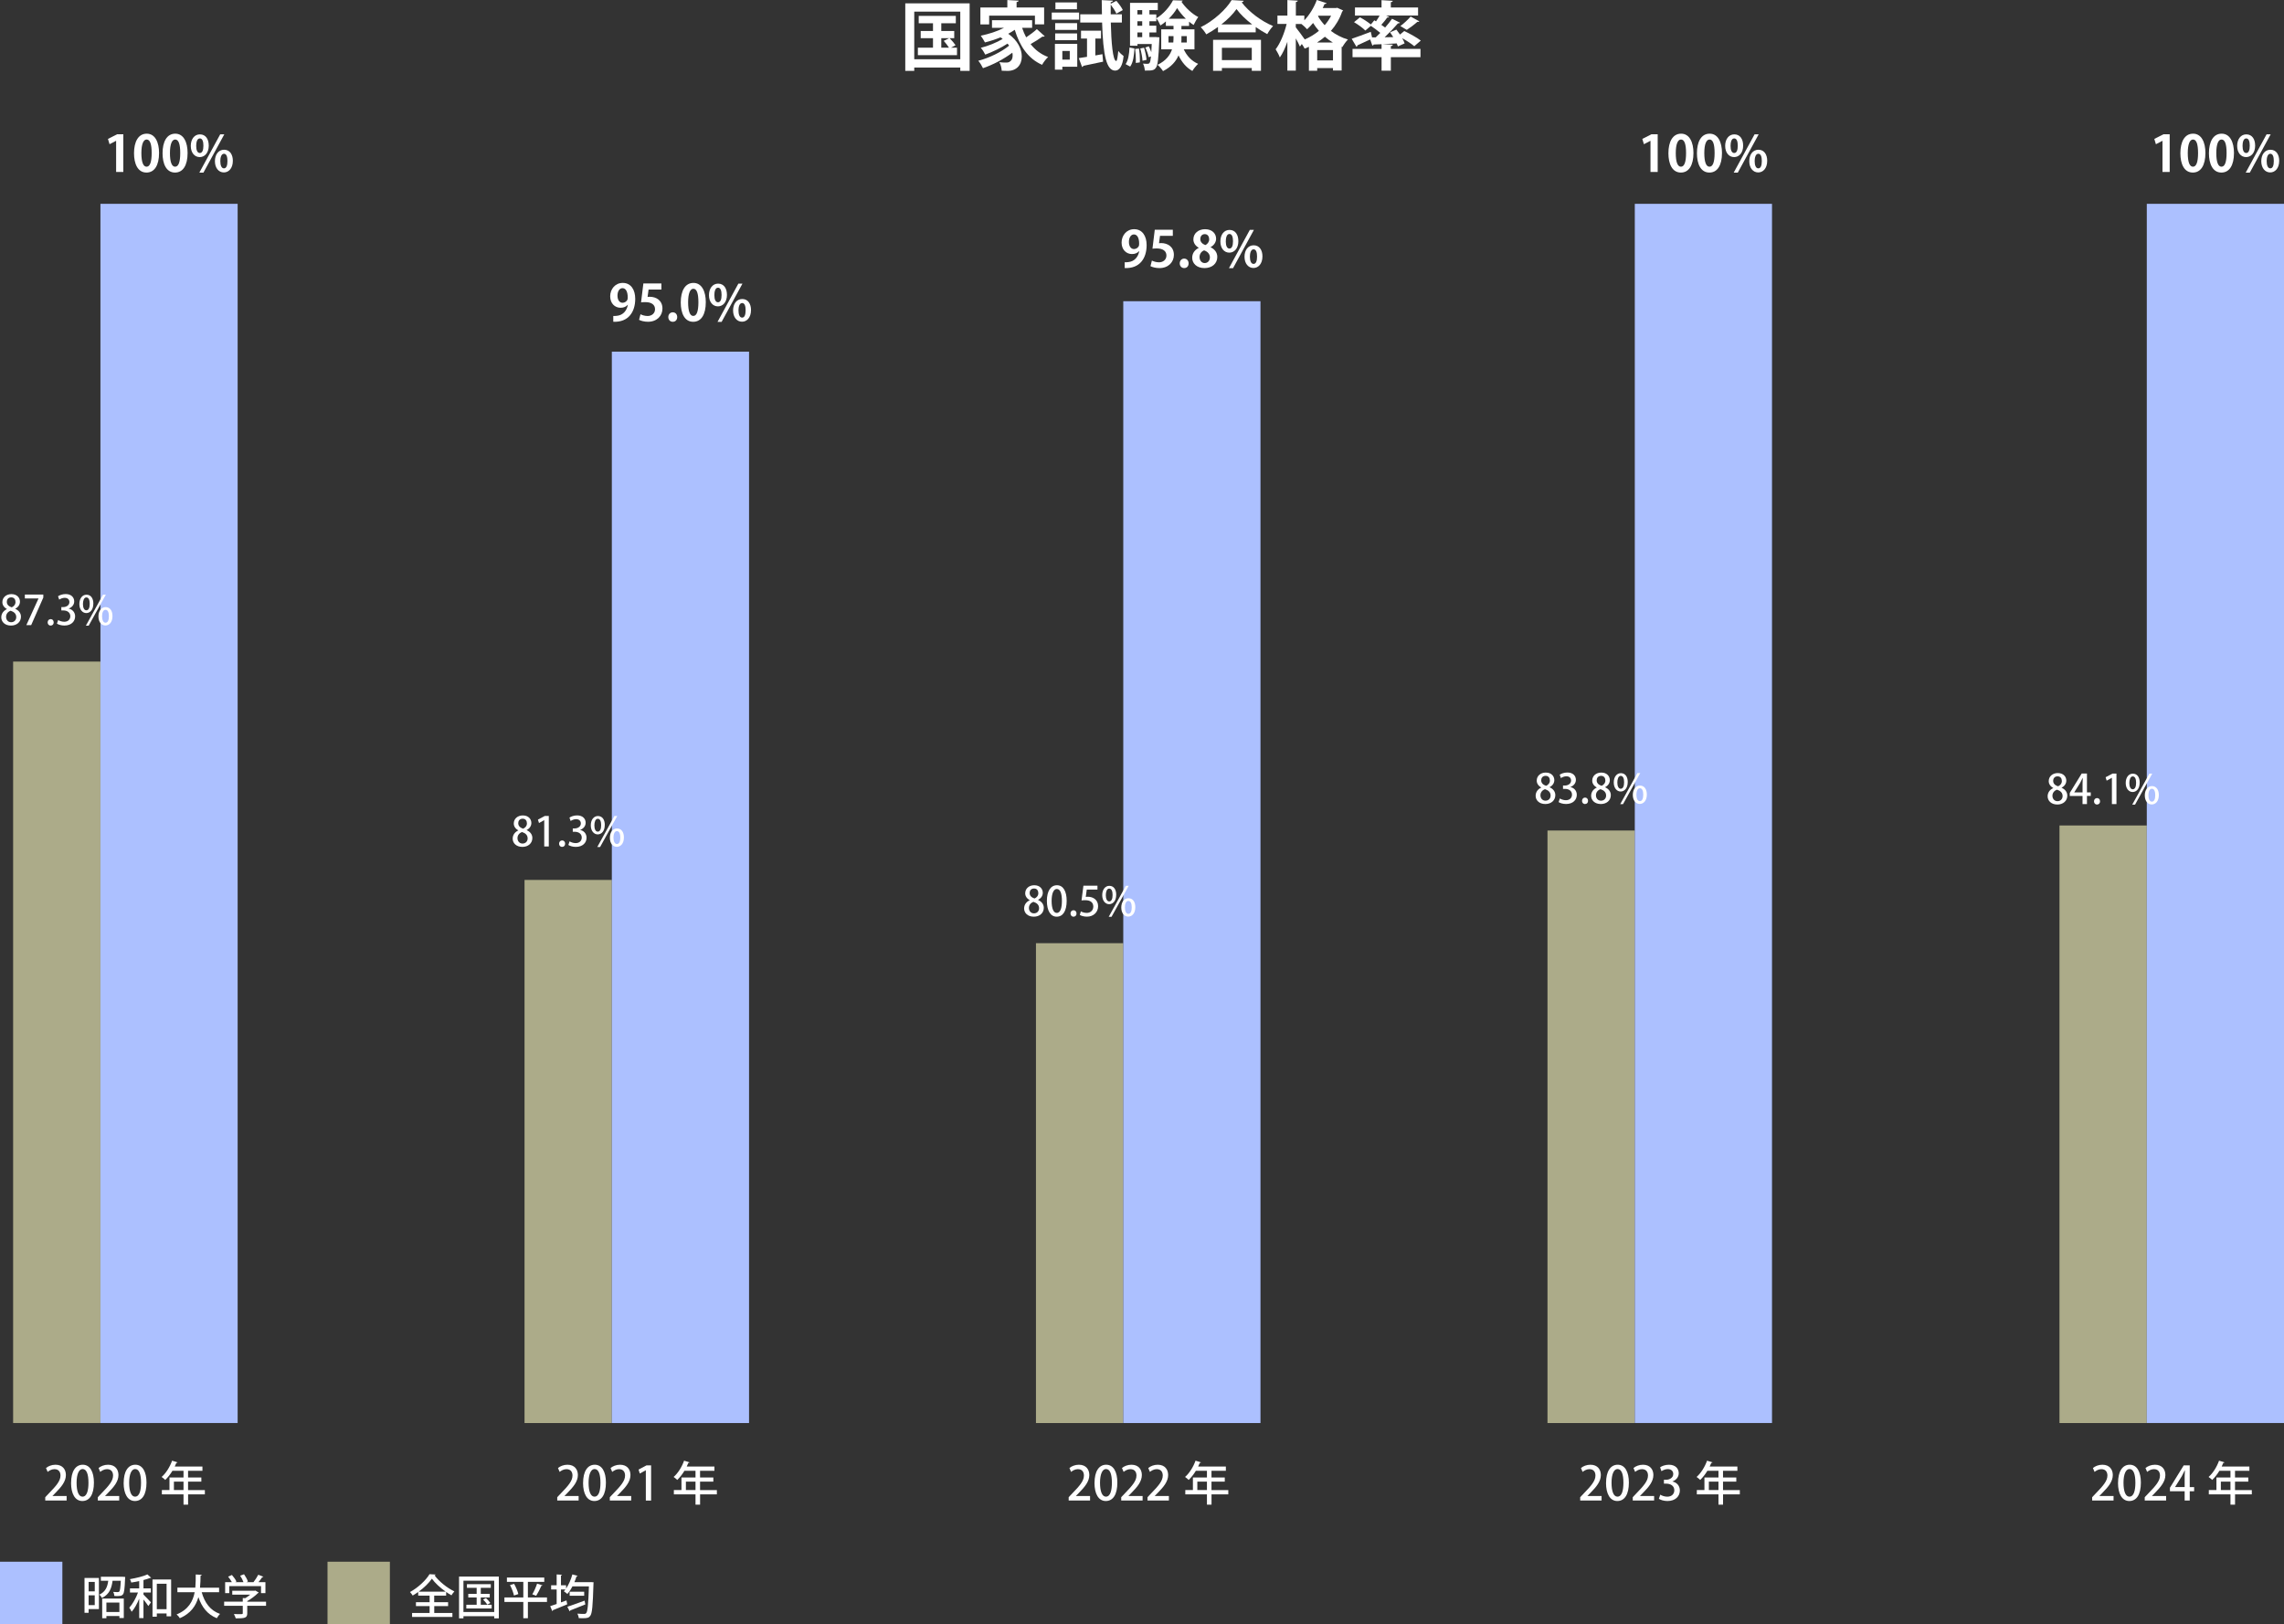 <?xml version="1.0" encoding="UTF-8"?>
<svg id="_レイヤー_2" data-name="レイヤー 2" xmlns="http://www.w3.org/2000/svg" viewBox="0 0 732.45 520.94">
  <rect x="0" y="0" width="732.45" height="520.94" fill="#333333" stroke="none"/>
  <defs>
    <style>
      .cls-1 {
        fill: #fdfcc3;
        opacity: .6;
      }

      .cls-2 {
        fill: #fff;
      }

      .cls-3 {
        fill: #acc0ff;
      }
    </style>
  </defs>
  <g id="_レイヤー_3" data-name="レイヤー 3">
    <g>
      <polygon class="cls-3" points="20 520.94 20 500.94 0 500.94 0 503.27 0 520.94 20 520.94"/>
      <polygon class="cls-1" points="125.03 520.94 125.03 500.94 105.03 500.94 105.03 503.27 105.03 520.94 125.03 520.94"/>
      <g>
        <path class="cls-2" d="M31.72,506.16v9.97h-3.3v1.2h-1.32v-11.17h4.62ZM30.39,507.43h-1.96v3.01h1.96v-3.01ZM28.42,514.86h1.96v-3.15h-1.96v3.15ZM39.39,505.77l.77.06c-.02.12-.02.3-.04.43-.14,3.39-.3,4.7-.69,5.16-.43.5-.78.57-2.75.52-.01-.4-.17-.96-.39-1.32.63.06,1.21.06,1.47.06.24,0,.36-.03.5-.17.22-.25.36-1.17.48-3.45h-2.64c-.29,2.18-.9,4.31-3.4,5.5-.15-.33-.54-.81-.84-1.06,2.02-.93,2.61-2.57,2.85-4.44h-2.36v-1.29h6.75l.3-.02ZM32.77,519.06v-6.3h6.93v6.24h-1.41v-.64h-4.17v.71h-1.35ZM38.29,514.05h-4.17v3.03h4.17v-3.03Z"/>
        <path class="cls-2" d="M44.65,507.16c-.85.18-1.72.34-2.56.46-.06-.3-.25-.79-.42-1.09,2.02-.35,4.32-.9,5.61-1.52l1.2,1.09s-.12.06-.2.06c-.04,0-.1,0-.15-.01-.59.24-1.32.46-2.12.67v2.68h2.37v1.33h-2.37v.66c.63.6,2.05,2.1,2.4,2.49l-.84,1.18c-.31-.51-.97-1.37-1.56-2.1v5.97h-1.37v-6.24c-.67,1.65-1.53,3.22-2.43,4.21-.15-.41-.51-.97-.75-1.32,1.06-1.14,2.14-3.06,2.79-4.86h-2.57v-1.33h2.96v-2.35ZM48.91,506.64h5.97v11.82h-1.46v-.92h-3.13v1.04h-1.38v-11.94ZM50.29,516.18h3.13v-8.17h-3.13v8.17Z"/>
        <path class="cls-2" d="M70.29,510.72h-5.61c.93,3.33,2.74,5.88,5.89,6.97-.35.31-.81.95-1.04,1.37-3.01-1.21-4.8-3.54-5.91-6.76-.76,2.71-2.4,5.23-5.95,6.76-.21-.39-.65-.9-1.04-1.21,3.81-1.54,5.25-4.25,5.8-7.12h-5.54v-1.47h5.75c.13-1.44.12-2.9.13-4.23l1.92.12c-.01.15-.13.25-.38.29-.01,1.18-.03,2.49-.17,3.83h6.12v1.47Z"/>
        <path class="cls-2" d="M85.32,513.75v1.32h-6.03v2.42c0,1.5-.78,1.62-3.69,1.62-.11-.41-.38-1-.6-1.38.65.03,1.29.03,1.77.03,1,0,1.08,0,1.08-.31v-2.37h-5.97v-1.32h5.97v-1.17l.81.04c.55-.33,1.09-.72,1.58-1.12h-5.76v-1.26h7.17l.24-.06,1.1.66c-.06.09-.18.13-.29.17-.83.82-2.12,1.84-3.41,2.55v.19h6.03ZM73.53,508.77v2.24h-1.33v-3.51h2.16c-.3-.56-.76-1.23-1.2-1.76l1.21-.55c.57.63,1.2,1.52,1.46,2.12l-.41.2h2.66c-.22-.63-.64-1.46-1.06-2.08l1.24-.47c.51.72,1.05,1.68,1.25,2.34l-.52.21h2.29c.55-.71,1.17-1.65,1.54-2.39,1.48.54,1.57.58,1.65.63-.06.12-.18.17-.38.15-.31.48-.76,1.07-1.21,1.61h2.24v3.51h-1.41v-2.24h-10.17Z"/>
        <path class="cls-2" d="M139.26,515.17v2.22h5.82v1.27h-12.93v-1.27h5.62v-2.22h-4.38v-1.25h4.38v-2.1h-3.66v-1.17c-.57.42-1.17.79-1.77,1.14-.18-.32-.57-.84-.87-1.12,2.59-1.4,5.13-3.79,6.27-5.73l1.96.11c-.04.15-.17.24-.36.25,1.45,1.98,4.09,4.08,6.37,5.16-.34.36-.67.84-.94,1.26-.56-.32-1.12-.67-1.7-1.07v1.17h-3.83v2.1h4.46v1.25h-4.46ZM142.93,510.55c-1.76-1.25-3.44-2.79-4.43-4.17-.9,1.33-2.46,2.88-4.24,4.17h8.67Z"/>
        <path class="cls-2" d="M147.21,505.71h12.76v13.39h-1.48v-.69h-9.87v.69h-1.41v-13.39ZM148.62,517.08h9.87v-10.05h-9.87v10.05ZM154.17,514.74h3.5v1.2h-8.13v-1.2h3.32v-2.33h-2.69v-1.15h2.69v-1.94h-3.12v-1.18h7.65v1.18h-3.21v1.94h2.88v1.15h-2.88v2.33ZM156.28,514.69c-.29-.45-.87-1.14-1.37-1.63l.93-.46c.49.45,1.11,1.12,1.39,1.56l-.96.54Z"/>
        <path class="cls-2" d="M175.41,512.41v1.44h-6.12v5.21h-1.47v-5.21h-6.06v-1.44h6.06v-5.01h-5.26v-1.39h11.98v1.39h-5.25v5.01h6.12ZM164.82,511.78c-.17-.88-.71-2.29-1.27-3.36l1.32-.39c.58,1.04,1.17,2.39,1.35,3.29l-1.4.46ZM173.98,508.51c-.04.11-.18.17-.38.17-.41.97-1.1,2.33-1.65,3.18,0,0-1.23-.46-1.25-.46.56-.92,1.2-2.38,1.54-3.43l1.73.55Z"/>
        <path class="cls-2" d="M189.57,507.48l.79.06c0,.13-.02.33-.04.48-.21,7.08-.42,9.52-1.04,10.29-.42.57-.84.76-2.36.76-.42,0-.87-.01-1.32-.03-.02-.42-.21-1.04-.46-1.44.99.08,1.88.08,2.29.08.24,0,.4-.06.55-.24.46-.51.69-2.78.88-8.59h-5.29c-.48.95-1.04,1.79-1.63,2.44-.25-.25-.78-.64-1.12-.85.17-.18.34-.38.51-.6h-1.44v4.15l1.77-.63.24,1.25c-1.67.71-3.45,1.42-4.59,1.88-.01.13-.1.24-.21.29l-.66-1.59c.57-.18,1.29-.42,2.07-.69v-4.65h-1.77v-1.35h1.77v-3.48l1.72.1c-.01.12-.12.21-.34.24v3.13h1.65v1.05c.84-1.23,1.56-2.89,2.01-4.53l1.71.46c-.06.12-.18.18-.38.18-.2.62-.42,1.25-.68,1.85h5.04l.32-.02ZM181.96,515.38c1.35-.44,3.48-1.2,5.5-1.95l.25,1.21c-1.75.72-3.61,1.46-4.83,1.92-.02.13-.08.24-.2.29l-.74-1.47ZM182.68,510.57h4.66v1.29h-4.66v-1.29Z"/>
      </g>
    </g>
    <g>
      <path class="cls-2" d="M290.31,1.08h20.64v21.65h-3v-1.06h-14.76v1.06h-2.88V1.08ZM293.19,19.01h14.76V3.74h-14.76v15.27ZM304.98,15.29h1.92v2.4h-12.55v-2.4h4.85v-3.05h-3.94v-2.3h3.94v-2.47h-4.58v-2.38h11.9v2.38h-4.66v2.47h4.15v2.3h-1.49c.7.7,1.51,1.66,1.92,2.26l-1.46.79ZM301.86,12.24v3.05h2.47c-.41-.65-1.1-1.54-1.68-2.18l1.73-.86h-2.52Z"/>
      <path class="cls-2" d="M327.78,8.93c.36,1.08.79,2.09,1.3,3.05,1.22-.82,2.54-1.8,3.43-2.64l2.52,2.28c-.1.1-.29.14-.48.14-.07,0-.17,0-.26-.02-.94.7-2.47,1.66-3.79,2.4,1.44,1.85,3.29,3.29,5.62,4.15-.65.58-1.51,1.7-1.94,2.5-4.51-1.99-7.18-6.02-8.76-11.23-.65.46-1.34.86-2.09,1.27,3.1,2.18,4.34,4.99,4.34,7.3,0,2.76-1.75,4.61-4.51,4.61-.58,0-1.25-.02-1.92-.05-.05-.77-.26-1.9-.77-2.74.82.1,1.54.12,2.11.12s1.08-.07,1.44-.46c.46-.31.72-.96.72-1.8,0-.29-.02-.6-.1-.91-2.64,2.02-6.29,3.91-9.41,4.97-.34-.7-.94-1.75-1.51-2.38,3.43-.86,7.51-2.86,9.89-4.85-.14-.22-.31-.43-.5-.65-2.04,1.34-4.9,2.71-7.15,3.53-.31-.65-.91-1.63-1.44-2.18,2.26-.55,5.16-1.71,7.03-2.86-.22-.17-.46-.34-.7-.5-1.61.67-3.34,1.22-4.99,1.63-.29-.55-.94-1.63-1.34-2.16,2.57-.53,5.28-1.39,7.46-2.52h-3.86v-2.45h12.87v2.45h-3.19ZM317.21,5.02v2.81h-2.81V2.4h8.64V.02l3.62.19c-.02.24-.19.38-.65.46v1.73h8.83v5.42h-2.95v-2.81h-14.69Z"/>
      <path class="cls-2" d="M346.04,4.03v2.28h-8.76v-2.28h8.76ZM345.46,14.07v7.34h-4.78v.94h-2.38v-8.28h7.15ZM345.41,7.42v2.18h-7.03v-2.18h7.03ZM338.38,12.89v-2.16h7.03v2.16h-7.03ZM345.37.79v2.18h-6.91V.79h6.91ZM343.06,16.35h-2.38v2.78h2.38v-2.78ZM351.25,17.79l2.28-.41.22,2.4c-2.35.5-4.78,1.03-6.36,1.34-.02.22-.19.34-.38.38l-1.06-2.86c.77-.1,1.66-.24,2.64-.41v-5.86h-1.92v-2.52h6.41v2.52h-1.82v5.4ZM359.77,7.22h-3.55c.14,6.14.62,12.34,1.75,12.34.29,0,.48-1.56.65-3.22.46.62,1.25,1.32,1.7,1.63-.29,3.17-1.34,4.68-2.69,4.68-2.78,0-3.89-4.8-4.2-15.43h-7.01v-2.62h6.96c-.05-1.56-.05-3.1-.07-4.56l3.58.17c-.02.26-.22.41-.7.5v.5l1.82-.94c.77.89,1.68,2.11,2.06,2.95l-2.06,1.15c-.34-.79-1.1-1.97-1.82-2.9v3.12h3.58v2.62Z"/>
      <path class="cls-2" d="M363.8,15.55c-.12,2.21-.38,4.46-1.37,5.81l-1.46-.79c.86-1.22,1.15-3.26,1.25-5.33l1.58.31ZM368.6,4.63h2.21v2.18h-2.21v1.44h2.21v2.16h-2.21v1.49h1.37l.53-.02,1.32.1c0,.22-.02.5-.05.74-.24,6-.48,8.26-1.08,9-.53.77-1.1.98-3.55.91-.05-.7-.26-1.63-.6-2.23.65.07,1.18.07,1.49.07.26,0,.43-.05.62-.29.19-.24.34-.84.46-2.09l-.74.26c-.14-.86-.62-2.16-1.08-3.12l1.13-.38c.29.55.55,1.22.77,1.85h.02c.05-.72.1-1.56.14-2.57h-4.58v.53h-2.38V.91h8.9v2.33h-2.69v1.39ZM364.23,20.19c.02-.31.02-.65.02-1.01,0-1.1-.07-2.4-.24-3.48l1.25-.12c.19,1.1.29,2.47.29,3.58,0,.31,0,.6-.02.86l-1.3.17ZM366.29,3.24h-1.54v1.39h1.54v-1.39ZM366.29,8.26v-1.44h-1.54v1.44h1.54ZM366.29,11.91v-1.49h-1.54v1.49h1.54ZM366.39,19.49c-.05-1.06-.36-2.69-.72-3.94l1.22-.24c.38,1.25.72,2.86.79,3.89l-1.3.29ZM383.05,15.82h-3.43c.94,2.06,2.52,3.79,4.61,4.66-.6.53-1.44,1.56-1.85,2.28-1.94-1.06-3.41-2.83-4.44-4.99-.82,1.9-2.3,3.67-4.97,5.04-.36-.6-1.2-1.56-1.75-2.02,2.74-1.34,4.03-3.12,4.63-4.97h-3.46v-6.41h3.94v-1.1h-2.45v-1.44c-.55.48-1.15.94-1.75,1.3-.29-.7-.82-1.73-1.32-2.3,2.21-1.27,4.37-3.79,5.35-5.78l3.12.1c-.05.19-.19.31-.41.36,1.22,1.85,3.43,3.94,5.4,4.92-.53.67-1.1,1.75-1.49,2.54-.48-.29-.98-.65-1.46-1.06v1.37h-2.45v1.1h4.18v6.41ZM374.72,13.63h1.54c.07-.79.07-1.27.07-2.04h-1.61v2.04ZM380.29,6.02c-1.1-1.08-2.11-2.3-2.81-3.43-.6,1.08-1.56,2.33-2.69,3.43h5.5ZM380.58,11.59h-1.7c0,1.1,0,1.51-.05,2.04h1.75v-2.04Z"/>
      <path class="cls-2" d="M390.61,8.64c-1.2.86-2.47,1.68-3.77,2.38-.38-.67-1.18-1.73-1.78-2.3,4.15-2.04,8.14-5.71,9.91-8.69l3.86.22c-.07.26-.29.43-.65.48,2.33,3.12,6.46,6.14,10.08,7.63-.7.72-1.37,1.7-1.87,2.59-1.22-.65-2.47-1.42-3.7-2.28v1.7h-12.1v-1.73ZM389.02,22.71v-9.94h15.36v9.94h-2.95v-.89h-9.58v.89h-2.83ZM401.55,7.83c-2.02-1.56-3.84-3.31-5.02-4.92-1.1,1.61-2.83,3.34-4.85,4.92h9.86ZM401.43,15.34h-9.58v3.94h9.58v-3.94Z"/>
      <path class="cls-2" d="M428.86,2.5l1.87.86c-.07.17-.19.26-.31.34-.82,2.38-2.06,4.44-3.62,6.22,1.54,1.15,3.36,2.14,5.47,2.76-.58.55-1.39,1.68-1.78,2.4l-.24-.1v7.63h-2.78v-.77h-5.06v.86h-2.66v-7.68c-.46.22-.91.41-1.37.58-.19-.43-.55-.98-.91-1.49l-.6.84c-.29-.7-.79-1.68-1.32-2.64v10.34h-2.71v-9.24c-.7,1.97-1.51,3.77-2.42,5.02-.26-.79-.91-1.92-1.34-2.62,1.49-1.9,2.83-5.23,3.53-8.14h-2.95v-2.66h3.19V.02l3.34.19c-.02.24-.22.36-.62.46v4.34h2.71v1.51c1.63-1.7,3.12-4.13,4.01-6.53l3.14,1.03c-.1.17-.31.29-.65.26-.19.43-.38.86-.6,1.3h4.25l.46-.1ZM415.54,7.68v1.08c.62.74,2.38,3.17,2.88,3.89,1.63-.7,3.17-1.63,4.54-2.76-.72-.82-1.34-1.66-1.87-2.52-.62.74-1.27,1.44-1.92,2.02-.41-.48-1.22-1.25-1.82-1.7h-1.8ZM427.42,13.63c-.91-.55-1.78-1.18-2.54-1.85-.79.67-1.63,1.3-2.52,1.85h5.06ZM422.41,19.37h5.06v-3.31h-5.06v3.31ZM422.67,5.18c.55.98,1.27,1.97,2.14,2.9.82-.94,1.51-1.94,2.06-3.05h-4.1l-.1.14Z"/>
      <path class="cls-2" d="M446.65,14.35c-.02.24-.19.38-.62.43v.91h9.5v2.66h-9.5v4.32h-2.98v-4.32h-9.31v-2.66h9.31v-1.51l-2.54.1c-.05.19-.22.31-.41.34l-.7-1.97c-1.51.72-3.05,1.44-4.1,1.9,0,.22-.1.38-.29.48l-1.54-2.59c1.56-.5,3.86-1.39,6.12-2.23l.41,1.78h1.18c.48-.46.98-.94,1.46-1.44-.86-.74-2.02-1.58-3.02-2.26l-1.78,1.51c-.74-.79-2.35-1.94-3.62-2.69l1.9-1.56c1.13.6,2.62,1.56,3.5,2.3l1.1-1.34.55.34c.41-.6.82-1.25,1.15-1.85h-7.9v-2.59h8.52V.05l3.6.22c-.02.22-.19.38-.62.43v1.7h8.74v2.59h-10.25l.98.41c-.12.19-.38.24-.62.22-.48.7-1.2,1.58-1.9,2.35.43.29.86.6,1.22.86.84-.96,1.63-1.94,2.23-2.81l2.52,1.25c-.07.17-.31.24-.65.24-1.13,1.32-2.71,2.98-4.25,4.44l2.76-.05c-.34-.53-.7-1.06-1.03-1.54l2.04-.86c.38.48.77,1.03,1.15,1.58l1.37-1.13c1.73.82,4.08,2.11,5.3,3.07l-2.09,1.8c-.84-.72-2.4-1.75-3.86-2.57.34.6.6,1.18.77,1.66l-2.16.98c-.1-.29-.22-.6-.38-.96-1.51.1-3.05.14-4.39.19v.02l3.12.19ZM455.17,6.84c-.1.14-.36.22-.65.17-.86.79-2.35,1.9-3.38,2.57-.02,0-2.06-1.22-2.06-1.22,1.08-.79,2.47-2.09,3.29-3.05l2.81,1.54Z"/>
    </g>
    <rect class="cls-1" x="660.45" y="264.78" width="28" height="191.68"/>
    <rect class="cls-3" x="688.45" y="65.38" width="44" height="391.07"/>
    <g>
      <path class="cls-2" d="M693.48,55.16v-9.99h-.03l-2.08,1.09-.51-1.7,2.95-1.5h1.98v12.1h-2.3Z"/>
      <path class="cls-2" d="M699.22,49.15c0-3.68,1.36-6.27,4.08-6.27s3.95,2.82,3.95,6.18c0,4-1.49,6.29-4.03,6.29-2.82,0-4-2.82-4-6.19ZM703.26,53.47c1.09,0,1.63-1.54,1.63-4.37s-.5-4.35-1.62-4.35c-1.02,0-1.68,1.47-1.68,4.35s.59,4.37,1.65,4.37h.02Z"/>
      <path class="cls-2" d="M708.38,49.15c0-3.68,1.36-6.27,4.08-6.27s3.95,2.82,3.95,6.18c0,4-1.49,6.29-4.03,6.29-2.82,0-4-2.82-4-6.19ZM712.41,53.47c1.09,0,1.63-1.54,1.63-4.37s-.5-4.35-1.62-4.35c-1.02,0-1.68,1.47-1.68,4.35s.59,4.37,1.65,4.37h.02Z"/>
      <path class="cls-2" d="M723.2,46.66c0,2.48-1.39,3.73-2.9,3.73-1.68,0-2.87-1.44-2.87-3.59s1.15-3.7,2.93-3.7c1.92,0,2.83,1.63,2.83,3.55ZM719.16,46.84c0,1.31.38,2.24,1.17,2.24s1.14-.93,1.14-2.34c0-1.3-.29-2.34-1.14-2.34-.99,0-1.17,1.49-1.17,2.43ZM721.48,55.37h-1.31l6.69-12.28h1.31l-6.69,12.28ZM730.91,51.56c0,2.5-1.38,3.75-2.88,3.75-1.68,0-2.87-1.46-2.87-3.6s1.15-3.68,2.93-3.68c1.92,0,2.82,1.63,2.82,3.54ZM726.89,51.66c0,1.38.38,2.34,1.17,2.34s1.12-.94,1.12-2.34c0-1.3-.27-2.34-1.12-2.34s-1.17,1.22-1.17,2.34Z"/>
    </g>
    <g>
      <path class="cls-2" d="M677.8,481.31h-6.87v-1.06l1.18-1.25c2.38-2.44,3.71-4,3.71-5.7,0-1.09-.53-2.05-1.95-2.05-.87,0-1.65.46-2.17.88l-.53-1.25c.69-.57,1.79-1.05,3.04-1.05,2.33,0,3.34,1.58,3.34,3.29,0,2.07-1.41,3.79-3.37,5.77l-.93.95v.03h4.54v1.44Z"/>
      <path class="cls-2" d="M679.23,475.68c0-3.69,1.4-5.85,3.74-5.85s3.58,2.31,3.58,5.73c0,3.82-1.38,5.91-3.71,5.91s-3.62-2.32-3.62-5.79ZM684.79,475.62c0-2.69-.57-4.41-1.89-4.41-1.14,0-1.92,1.59-1.92,4.41s.69,4.45,1.89,4.45c1.47,0,1.92-2.11,1.92-4.45Z"/>
      <path class="cls-2" d="M694.66,481.31h-6.87v-1.06l1.18-1.25c2.38-2.44,3.71-4,3.71-5.7,0-1.09-.53-2.05-1.95-2.05-.87,0-1.65.46-2.17.88l-.53-1.25c.69-.57,1.79-1.05,3.04-1.05,2.33,0,3.34,1.58,3.34,3.29,0,2.07-1.41,3.79-3.37,5.77l-.93.95v.03h4.54v1.44Z"/>
      <path class="cls-2" d="M702.22,481.31h-1.63v-2.98h-4.72v-1.12l4.42-7.18h1.93v6.99h1.41v1.32h-1.41v2.98ZM697.5,477h3.09v-3.39c0-.65.03-1.32.08-1.96h-.06c-.34.72-.63,1.27-.94,1.88l-2.16,3.45v.03Z"/>
      <path class="cls-2" d="M722.13,477.95v1.38h-5.38v3.31h-1.47v-3.31h-6.94v-1.38h2.44v-4.03h4.5v-2.15h-3.55c-.69,1.14-1.49,2.17-2.31,2.94-.27-.27-.79-.72-1.16-.96,1.37-1.17,2.64-3.19,3.36-5.22l1.74.54c-.04.12-.18.2-.38.17-.15.39-.33.78-.51,1.16h8.88v1.38h-4.61v2.15h4.26v1.33h-4.26v2.7h5.38ZM712.2,477.95h3.08v-2.7h-3.08v2.7Z"/>
    </g>
    <g>
      <path class="cls-2" d="M658.46,252.75c-.97-.51-1.46-1.34-1.46-2.18,0-1.56,1.26-2.6,2.9-2.6,1.87,0,2.74,1.23,2.74,2.42,0,.83-.44,1.72-1.51,2.26v.04c1.07.47,1.83,1.33,1.83,2.52,0,1.7-1.35,2.85-3.2,2.85-2,0-3.11-1.25-3.11-2.63,0-1.25.74-2.15,1.79-2.64v-.04ZM661.45,255.35c0-1.09-.73-1.7-1.79-2.05-.95.33-1.47,1.08-1.47,1.95,0,.96.62,1.74,1.62,1.74s1.64-.74,1.64-1.64ZM658.43,250.48c0,.9.64,1.43,1.56,1.74.68-.27,1.22-.91,1.22-1.69s-.39-1.51-1.37-1.51-1.42.71-1.42,1.46Z"/>
      <path class="cls-2" d="M669.26,257.91h-1.42v-2.59h-4.09v-.98l3.83-6.23h1.68v6.06h1.22v1.14h-1.22v2.59ZM665.17,254.18h2.68v-2.94c0-.56.03-1.14.07-1.7h-.05c-.3.62-.55,1.11-.82,1.63l-1.87,2.99v.03Z"/>
      <path class="cls-2" d="M671.52,257.03c0-.6.42-1.04.98-1.04s.96.43.96,1.04-.38,1.03-.98,1.03-.96-.46-.96-1.03Z"/>
      <path class="cls-2" d="M677.26,257.91v-8.41h-.03l-1.65.91-.34-1.1,2.21-1.18h1.27v9.79h-1.47Z"/>
      <path class="cls-2" d="M686.17,251.02c0,2.02-1.08,3.03-2.26,3.03s-2.22-1.07-2.22-2.9.99-2.99,2.28-2.99c1.43,0,2.21,1.18,2.21,2.86ZM682.85,251.17c0,1.1.36,2,1.09,2,.77,0,1.08-.91,1.08-2.08,0-1.09-.27-2.05-1.08-2.05s-1.09,1.16-1.09,2.13ZM684.68,258.1h-.9l5.5-9.95h.91l-5.51,9.95ZM692.31,255.02c0,2.01-1.07,3.02-2.28,3.02s-2.22-1.05-2.22-2.9.97-2.99,2.29-2.99c1.43,0,2.21,1.2,2.21,2.87ZM688.97,255.09c0,1.14.38,2.05,1.11,2.05.77,0,1.08-.9,1.08-2.07,0-1.09-.27-2.07-1.08-2.07s-1.11,1.07-1.11,2.08Z"/>
    </g>
    <g>
      <path class="cls-2" d="M21.38,481.31h-6.87v-1.06l1.18-1.25c2.38-2.44,3.71-4,3.71-5.7,0-1.09-.53-2.05-1.95-2.05-.87,0-1.65.46-2.17.88l-.53-1.25c.69-.57,1.79-1.05,3.04-1.05,2.33,0,3.34,1.58,3.34,3.29,0,2.07-1.41,3.79-3.37,5.77l-.93.95v.03h4.54v1.44Z"/>
      <path class="cls-2" d="M22.8,475.68c0-3.69,1.4-5.85,3.74-5.85s3.58,2.31,3.58,5.73c0,3.82-1.38,5.91-3.71,5.91s-3.62-2.32-3.62-5.79ZM28.37,475.62c0-2.69-.57-4.41-1.89-4.41-1.14,0-1.92,1.59-1.92,4.41s.69,4.45,1.89,4.45c1.47,0,1.92-2.11,1.92-4.45Z"/>
      <path class="cls-2" d="M38.24,481.31h-6.87v-1.06l1.18-1.25c2.38-2.44,3.71-4,3.71-5.7,0-1.09-.53-2.05-1.95-2.05-.87,0-1.65.46-2.17.88l-.53-1.25c.69-.57,1.79-1.05,3.04-1.05,2.33,0,3.34,1.58,3.34,3.29,0,2.07-1.41,3.79-3.37,5.77l-.93.95v.03h4.54v1.44Z"/>
      <path class="cls-2" d="M39.66,475.68c0-3.69,1.4-5.85,3.74-5.85s3.58,2.31,3.58,5.73c0,3.82-1.38,5.91-3.71,5.91s-3.62-2.32-3.62-5.79ZM45.23,475.62c0-2.69-.57-4.41-1.89-4.41-1.14,0-1.92,1.59-1.92,4.41s.69,4.45,1.89,4.45c1.47,0,1.92-2.11,1.92-4.45Z"/>
      <path class="cls-2" d="M65.7,477.95v1.38h-5.38v3.31h-1.47v-3.31h-6.94v-1.38h2.44v-4.03h4.5v-2.15h-3.55c-.69,1.14-1.49,2.17-2.31,2.94-.27-.27-.79-.72-1.16-.96,1.37-1.17,2.64-3.19,3.36-5.22l1.74.54c-.04.12-.18.2-.38.17-.15.39-.33.78-.51,1.16h8.88v1.38h-4.61v2.15h4.26v1.33h-4.26v2.7h5.38ZM55.77,477.95h3.08v-2.7h-3.08v2.7Z"/>
    </g>
    <rect class="cls-1" x="332.22" y="302.54" width="28" height="153.92"/>
    <rect class="cls-3" x="360.22" y="96.62" width="44" height="359.84"/>
    <g>
      <path class="cls-2" d="M365.29,80.55c-.51.58-1.26.94-2.27.94-1.87,0-3.34-1.42-3.34-3.68s1.57-4.29,4.03-4.29c2.64,0,4,2.21,4,5.11,0,4.19-2.18,7.57-7.04,7.35v-1.86c.37.03.61,0,1.17-.05,2-.21,3.15-1.66,3.51-3.51l-.05-.02ZM362.03,77.6c0,1.42.67,2.29,1.63,2.29.72,0,1.26-.45,1.52-.91.1-.18.13-.42.13-.88,0-1.62-.54-2.9-1.68-2.9-.96,0-1.6,1.02-1.6,2.4Z"/>
      <path class="cls-2" d="M376.11,73.7v1.95h-4.11l-.32,2.37c.22-.03.42-.05.67-.05,2.11,0,4.1,1.18,4.1,3.79,0,2.32-1.78,4.23-4.63,4.23-1.2,0-2.29-.3-2.88-.62l.46-1.79c.48.26,1.36.56,2.29.56,1.23,0,2.37-.78,2.37-2.18s-1.07-2.27-3.12-2.27c-.54,0-.96.03-1.36.08l.74-6.07h5.79Z"/>
      <path class="cls-2" d="M378.33,84.47c0-.88.61-1.52,1.42-1.52s1.42.61,1.42,1.52-.56,1.52-1.42,1.52-1.42-.66-1.42-1.52Z"/>
      <path class="cls-2" d="M384.41,79.46c-1.12-.62-1.71-1.63-1.71-2.66,0-2,1.65-3.28,3.75-3.28,2.4,0,3.54,1.52,3.54,3.04,0,.98-.54,2.05-1.78,2.72v.03c1.18.54,2.16,1.58,2.16,3.09,0,2.16-1.7,3.59-4.1,3.59-2.58,0-3.95-1.58-3.95-3.31,0-1.49.88-2.56,2.1-3.17v-.05ZM388,82.6c0-1.18-.8-1.94-1.86-2.29-.91.34-1.46,1.18-1.46,2.15,0,1.02.62,1.92,1.65,1.92s1.66-.83,1.66-1.78ZM384.92,76.69c0,.93.67,1.57,1.62,1.92.67-.27,1.23-1.02,1.23-1.84s-.4-1.67-1.41-1.67-1.44.82-1.44,1.58Z"/>
      <path class="cls-2" d="M397.13,77.31c0,2.48-1.39,3.73-2.9,3.73-1.68,0-2.87-1.44-2.87-3.59s1.15-3.7,2.93-3.7c1.92,0,2.83,1.63,2.83,3.55ZM393.1,77.49c0,1.31.38,2.24,1.17,2.24s1.14-.93,1.14-2.34c0-1.3-.29-2.34-1.14-2.34-.99,0-1.17,1.49-1.17,2.43ZM395.42,86.02h-1.31l6.69-12.28h1.31l-6.69,12.28ZM404.85,82.21c0,2.5-1.38,3.75-2.88,3.75-1.68,0-2.87-1.46-2.87-3.6s1.15-3.68,2.93-3.68c1.92,0,2.82,1.63,2.82,3.54ZM400.83,82.31c0,1.38.38,2.34,1.17,2.34s1.12-.94,1.12-2.34c0-1.3-.27-2.34-1.12-2.34s-1.17,1.22-1.17,2.34Z"/>
    </g>
    <g>
      <path class="cls-2" d="M349.58,481.31h-6.87v-1.06l1.18-1.25c2.38-2.44,3.71-4,3.71-5.7,0-1.09-.53-2.05-1.95-2.05-.87,0-1.65.46-2.17.88l-.53-1.25c.69-.57,1.79-1.05,3.04-1.05,2.33,0,3.34,1.58,3.34,3.29,0,2.07-1.41,3.79-3.37,5.77l-.93.95v.03h4.54v1.44Z"/>
      <path class="cls-2" d="M351,475.68c0-3.69,1.4-5.85,3.74-5.85s3.58,2.31,3.58,5.73c0,3.82-1.38,5.91-3.71,5.91s-3.62-2.32-3.62-5.79ZM356.57,475.62c0-2.69-.57-4.41-1.89-4.41-1.14,0-1.92,1.59-1.92,4.41s.69,4.45,1.89,4.45c1.47,0,1.92-2.11,1.92-4.45Z"/>
      <path class="cls-2" d="M366.43,481.31h-6.87v-1.06l1.18-1.25c2.38-2.44,3.71-4,3.71-5.7,0-1.09-.53-2.05-1.95-2.05-.87,0-1.65.46-2.17.88l-.53-1.25c.69-.57,1.79-1.05,3.04-1.05,2.33,0,3.34,1.58,3.34,3.29,0,2.07-1.41,3.79-3.37,5.77l-.93.95v.03h4.54v1.44Z"/>
      <path class="cls-2" d="M374.86,481.31h-6.87v-1.06l1.18-1.25c2.38-2.44,3.71-4,3.71-5.7,0-1.09-.53-2.05-1.95-2.05-.87,0-1.65.46-2.17.88l-.53-1.25c.69-.57,1.79-1.05,3.04-1.05,2.33,0,3.34,1.58,3.34,3.29,0,2.07-1.41,3.79-3.37,5.77l-.93.95v.03h4.54v1.44Z"/>
      <path class="cls-2" d="M393.9,477.95v1.38h-5.38v3.31h-1.47v-3.31h-6.94v-1.38h2.44v-4.03h4.5v-2.15h-3.55c-.69,1.14-1.49,2.17-2.31,2.94-.27-.27-.79-.72-1.16-.96,1.37-1.17,2.64-3.19,3.36-5.22l1.74.54c-.04.12-.18.2-.38.17-.15.39-.33.78-.51,1.16h8.88v1.38h-4.61v2.15h4.26v1.33h-4.26v2.7h5.38ZM383.97,477.95h3.08v-2.7h-3.08v2.7Z"/>
    </g>
    <g>
      <path class="cls-2" d="M330.23,288.73c-.97-.51-1.46-1.34-1.46-2.18,0-1.56,1.26-2.6,2.9-2.6,1.87,0,2.74,1.23,2.74,2.42,0,.83-.44,1.72-1.51,2.26v.04c1.06.47,1.83,1.33,1.83,2.52,0,1.7-1.35,2.85-3.2,2.85-2,0-3.11-1.25-3.11-2.63,0-1.25.74-2.15,1.79-2.64v-.04ZM333.22,291.33c0-1.09-.73-1.7-1.79-2.05-.95.33-1.47,1.08-1.47,1.95,0,.96.62,1.74,1.62,1.74s1.64-.74,1.64-1.64ZM330.2,286.46c0,.9.64,1.43,1.56,1.74.68-.27,1.22-.91,1.22-1.69s-.39-1.51-1.37-1.51-1.42.71-1.42,1.46Z"/>
      <path class="cls-2" d="M335.72,289.02c0-3.2,1.21-5.07,3.24-5.07s3.11,2,3.11,4.97c0,3.31-1.2,5.12-3.21,5.12s-3.13-2.02-3.13-5.02ZM340.54,288.97c0-2.33-.49-3.82-1.64-3.82-.99,0-1.66,1.38-1.66,3.82s.6,3.86,1.64,3.86c1.28,0,1.66-1.83,1.66-3.86Z"/>
      <path class="cls-2" d="M343.29,293.01c0-.6.42-1.04.98-1.04s.96.43.96,1.04-.38,1.03-.97,1.03-.96-.46-.96-1.03Z"/>
      <path class="cls-2" d="M351.94,284.1v1.25h-3.43l-.32,2.33c.2-.01.38-.04.65-.04,1.78,0,3.31,1.04,3.31,3.04,0,1.88-1.44,3.35-3.58,3.35-.96,0-1.83-.26-2.29-.55l.34-1.14c.39.22,1.11.49,1.9.49,1.11,0,2.09-.75,2.09-2.03s-.86-2.05-2.6-2.05c-.49,0-.86.03-1.18.08l.61-4.73h4.5Z"/>
      <path class="cls-2" d="M357.95,287c0,2.02-1.08,3.03-2.26,3.03s-2.22-1.07-2.22-2.9.99-2.99,2.28-2.99c1.43,0,2.21,1.18,2.21,2.86ZM354.62,287.15c0,1.1.37,2,1.09,2,.77,0,1.08-.91,1.08-2.08,0-1.09-.27-2.05-1.08-2.05s-1.09,1.16-1.09,2.13ZM356.45,294.08h-.9l5.5-9.95h.91l-5.51,9.95ZM364.08,290.99c0,2.01-1.07,3.02-2.28,3.02s-2.22-1.05-2.22-2.9.97-2.99,2.29-2.99c1.43,0,2.21,1.2,2.21,2.87ZM360.74,291.07c0,1.14.38,2.05,1.11,2.05.77,0,1.08-.9,1.08-2.07,0-1.09-.27-2.07-1.08-2.07s-1.11,1.07-1.11,2.08Z"/>
    </g>
    <g>
      <path class="cls-2" d="M185.57,481.31h-6.87v-1.06l1.18-1.25c2.38-2.44,3.71-4,3.71-5.7,0-1.09-.53-2.05-1.95-2.05-.87,0-1.65.46-2.17.88l-.53-1.25c.69-.57,1.79-1.05,3.04-1.05,2.33,0,3.34,1.58,3.34,3.29,0,2.07-1.41,3.79-3.37,5.77l-.93.95v.03h4.54v1.44Z"/>
      <path class="cls-2" d="M186.99,475.68c0-3.69,1.4-5.85,3.74-5.85s3.58,2.31,3.58,5.73c0,3.82-1.38,5.91-3.71,5.91s-3.62-2.32-3.62-5.79ZM192.56,475.62c0-2.69-.57-4.41-1.89-4.41-1.14,0-1.92,1.59-1.92,4.41s.69,4.45,1.89,4.45c1.47,0,1.92-2.11,1.92-4.45Z"/>
      <path class="cls-2" d="M202.43,481.31h-6.87v-1.06l1.18-1.25c2.38-2.44,3.71-4,3.71-5.7,0-1.09-.53-2.05-1.95-2.05-.87,0-1.65.46-2.17.88l-.53-1.25c.69-.57,1.79-1.05,3.04-1.05,2.33,0,3.34,1.58,3.34,3.29,0,2.07-1.41,3.79-3.37,5.77l-.93.95v.03h4.54v1.44Z"/>
      <path class="cls-2" d="M207.11,481.31v-9.7h-.03l-1.91,1.05-.39-1.27,2.55-1.36h1.47v11.29h-1.7Z"/>
      <path class="cls-2" d="M229.89,477.95v1.38h-5.38v3.31h-1.47v-3.31h-6.94v-1.38h2.44v-4.03h4.5v-2.15h-3.55c-.69,1.14-1.49,2.17-2.31,2.94-.27-.27-.79-.72-1.16-.96,1.37-1.17,2.64-3.19,3.36-5.22l1.74.54c-.04.12-.18.2-.38.17-.15.39-.33.78-.51,1.16h8.88v1.38h-4.61v2.15h4.26v1.33h-4.26v2.7h5.38ZM219.96,477.95h3.08v-2.7h-3.08v2.7Z"/>
    </g>
    <rect class="cls-1" x="168.21" y="282.25" width="28" height="174.21"/>
    <rect class="cls-3" x="196.21" y="112.8" width="44" height="343.66"/>
    <g>
      <path class="cls-2" d="M201.29,97.78c-.51.58-1.26.94-2.27.94-1.87,0-3.34-1.42-3.34-3.68s1.57-4.29,4.03-4.29c2.64,0,4,2.21,4,5.11,0,4.19-2.18,7.57-7.04,7.35v-1.86c.37.03.61,0,1.17-.05,2-.21,3.15-1.66,3.51-3.51l-.05-.02ZM198.02,94.83c0,1.42.67,2.29,1.63,2.29.72,0,1.27-.45,1.52-.91.1-.18.13-.42.13-.88,0-1.62-.54-2.9-1.68-2.9-.96,0-1.6,1.02-1.6,2.4Z"/>
      <path class="cls-2" d="M212.1,90.92v1.95h-4.11l-.32,2.37c.22-.03.42-.05.67-.05,2.11,0,4.1,1.18,4.1,3.79,0,2.32-1.78,4.23-4.62,4.23-1.2,0-2.29-.3-2.88-.62l.46-1.79c.48.26,1.36.56,2.29.56,1.23,0,2.37-.78,2.37-2.18s-1.07-2.27-3.12-2.27c-.54,0-.96.03-1.36.08l.74-6.07h5.79Z"/>
      <path class="cls-2" d="M214.32,101.7c0-.88.61-1.52,1.43-1.52s1.42.61,1.42,1.52-.56,1.52-1.42,1.52-1.43-.66-1.43-1.52Z"/>
      <path class="cls-2" d="M218.31,97.02c0-3.68,1.36-6.27,4.08-6.27s3.95,2.82,3.95,6.18c0,4-1.49,6.29-4.03,6.29-2.82,0-4-2.82-4-6.19ZM222.34,101.34c1.09,0,1.63-1.54,1.63-4.37s-.5-4.35-1.62-4.35c-1.02,0-1.68,1.47-1.68,4.35s.59,4.37,1.65,4.37h.02Z"/>
      <path class="cls-2" d="M233.13,94.54c0,2.48-1.39,3.73-2.9,3.73-1.68,0-2.87-1.44-2.87-3.59s1.15-3.7,2.93-3.7c1.92,0,2.83,1.63,2.83,3.55ZM229.09,94.72c0,1.31.38,2.24,1.17,2.24s1.14-.93,1.14-2.34c0-1.3-.29-2.34-1.14-2.34-.99,0-1.17,1.49-1.17,2.43ZM231.41,103.25h-1.31l6.69-12.28h1.31l-6.69,12.28ZM240.84,99.44c0,2.5-1.38,3.75-2.88,3.75-1.68,0-2.87-1.46-2.87-3.6s1.15-3.68,2.93-3.68c1.92,0,2.82,1.63,2.82,3.54ZM236.82,99.54c0,1.38.38,2.34,1.17,2.34s1.12-.94,1.12-2.34c0-1.3-.27-2.34-1.12-2.34s-1.17,1.22-1.17,2.34Z"/>
    </g>
    <g>
      <path class="cls-2" d="M166.22,266.34c-.97-.51-1.46-1.34-1.46-2.18,0-1.56,1.26-2.6,2.9-2.6,1.87,0,2.74,1.23,2.74,2.42,0,.83-.44,1.72-1.51,2.26v.04c1.07.47,1.83,1.33,1.83,2.52,0,1.7-1.35,2.85-3.2,2.85-2,0-3.11-1.25-3.11-2.63,0-1.25.74-2.15,1.79-2.64v-.04ZM169.21,268.94c0-1.09-.73-1.7-1.79-2.05-.95.33-1.47,1.08-1.47,1.95,0,.96.62,1.74,1.62,1.74s1.64-.74,1.64-1.64ZM166.2,264.07c0,.9.64,1.43,1.56,1.74.68-.27,1.22-.91,1.22-1.69s-.39-1.51-1.37-1.51-1.42.71-1.42,1.46Z"/>
      <path class="cls-2" d="M174.53,271.5v-8.41h-.03l-1.65.91-.34-1.1,2.21-1.18h1.27v9.79h-1.47Z"/>
      <path class="cls-2" d="M179.29,270.62c0-.6.42-1.04.98-1.04s.96.43.96,1.04-.38,1.03-.98,1.03-.96-.46-.96-1.03Z"/>
      <path class="cls-2" d="M186.05,266.23c1.11.21,2.05,1.1,2.05,2.48,0,1.6-1.22,2.94-3.44,2.94-1.01,0-1.92-.3-2.39-.61l.39-1.16c.35.23,1.13.56,1.94.56,1.39,0,1.96-.91,1.96-1.78,0-1.26-1.07-1.85-2.22-1.85h-.66v-1.08h.64c.85,0,1.95-.51,1.95-1.59,0-.77-.49-1.38-1.53-1.38-.69,0-1.37.33-1.74.58l-.38-1.08c.49-.36,1.44-.71,2.46-.71,1.83,0,2.73,1.1,2.73,2.35,0,1-.62,1.87-1.74,2.29v.03Z"/>
      <path class="cls-2" d="M193.94,264.61c0,2.02-1.08,3.03-2.26,3.03s-2.22-1.07-2.22-2.9.99-2.99,2.28-2.99c1.43,0,2.21,1.18,2.21,2.86ZM190.61,264.76c0,1.1.36,2,1.09,2,.77,0,1.08-.91,1.08-2.08,0-1.09-.27-2.05-1.08-2.05s-1.09,1.16-1.09,2.13ZM192.44,271.69h-.9l5.5-9.95h.91l-5.51,9.95ZM200.08,268.61c0,2.01-1.07,3.02-2.28,3.02s-2.22-1.05-2.22-2.9.97-2.99,2.29-2.99c1.43,0,2.21,1.2,2.21,2.87ZM196.73,268.68c0,1.14.38,2.05,1.11,2.05.77,0,1.08-.9,1.08-2.07,0-1.09-.27-2.07-1.08-2.07s-1.11,1.07-1.11,2.08Z"/>
    </g>
    <rect class="cls-1" x="4.21" y="212.21" width="28" height="244.24"/>
    <rect class="cls-3" x="32.21" y="65.38" width="44" height="391.07"/>
    <g>
      <path class="cls-2" d="M37.24,55.16v-9.99h-.03l-2.08,1.09-.51-1.7,2.95-1.5h1.98v12.1h-2.3Z"/>
      <path class="cls-2" d="M42.98,49.15c0-3.68,1.36-6.27,4.08-6.27s3.95,2.82,3.95,6.18c0,4-1.49,6.29-4.03,6.29-2.82,0-4-2.82-4-6.19ZM47.01,53.47c1.09,0,1.63-1.54,1.63-4.37s-.5-4.35-1.62-4.35c-1.02,0-1.68,1.47-1.68,4.35s.59,4.37,1.65,4.37h.02Z"/>
      <path class="cls-2" d="M52.13,49.15c0-3.68,1.36-6.27,4.08-6.27s3.95,2.82,3.95,6.18c0,4-1.49,6.29-4.03,6.29-2.82,0-4-2.82-4-6.19ZM56.17,53.47c1.09,0,1.63-1.54,1.63-4.37s-.5-4.35-1.62-4.35c-1.02,0-1.68,1.47-1.68,4.35s.59,4.37,1.65,4.37h.02Z"/>
      <path class="cls-2" d="M66.95,46.66c0,2.48-1.39,3.73-2.9,3.73-1.68,0-2.87-1.44-2.87-3.59s1.15-3.7,2.93-3.7c1.92,0,2.83,1.63,2.83,3.55ZM62.92,46.84c0,1.31.38,2.24,1.17,2.24s1.14-.93,1.14-2.34c0-1.3-.29-2.34-1.14-2.34-.99,0-1.17,1.49-1.17,2.43ZM65.24,55.37h-1.31l6.69-12.28h1.31l-6.69,12.28ZM74.67,51.56c0,2.5-1.38,3.75-2.88,3.75-1.68,0-2.87-1.46-2.87-3.6s1.15-3.68,2.93-3.68c1.92,0,2.82,1.63,2.82,3.54ZM70.65,51.66c0,1.38.38,2.34,1.17,2.34s1.12-.94,1.12-2.34c0-1.3-.27-2.34-1.12-2.34s-1.17,1.22-1.17,2.34Z"/>
    </g>
    <rect class="cls-1" x="496.26" y="266.4" width="28" height="190.06"/>
    <rect class="cls-3" x="524.26" y="65.38" width="44" height="391.07"/>
    <g>
      <path class="cls-2" d="M529.29,55.16v-9.99h-.03l-2.08,1.09-.51-1.7,2.95-1.5h1.98v12.1h-2.3Z"/>
      <path class="cls-2" d="M535.04,49.15c0-3.68,1.36-6.27,4.08-6.27s3.95,2.82,3.95,6.18c0,4-1.49,6.29-4.03,6.29-2.82,0-4-2.82-4-6.19ZM539.07,53.47c1.09,0,1.63-1.54,1.63-4.37s-.5-4.35-1.62-4.35c-1.02,0-1.68,1.47-1.68,4.35s.59,4.37,1.65,4.37h.02Z"/>
      <path class="cls-2" d="M544.19,49.15c0-3.68,1.36-6.27,4.08-6.27s3.95,2.82,3.95,6.18c0,4-1.49,6.29-4.03,6.29-2.82,0-4-2.82-4-6.19ZM548.22,53.47c1.09,0,1.63-1.54,1.63-4.37s-.5-4.35-1.62-4.35c-1.02,0-1.68,1.47-1.68,4.35s.59,4.37,1.65,4.37h.02Z"/>
      <path class="cls-2" d="M559.01,46.66c0,2.48-1.39,3.73-2.9,3.73-1.68,0-2.87-1.44-2.87-3.59s1.15-3.7,2.93-3.7c1.92,0,2.83,1.63,2.83,3.55ZM554.97,46.84c0,1.31.38,2.24,1.17,2.24s1.14-.93,1.14-2.34c0-1.3-.29-2.34-1.14-2.34-.99,0-1.17,1.49-1.17,2.43ZM557.29,55.37h-1.31l6.69-12.28h1.31l-6.69,12.28ZM566.72,51.56c0,2.5-1.38,3.75-2.88,3.75-1.68,0-2.87-1.46-2.87-3.6s1.15-3.68,2.93-3.68c1.92,0,2.82,1.63,2.82,3.54ZM562.7,51.66c0,1.38.38,2.34,1.17,2.34s1.12-.94,1.12-2.34c0-1.3-.27-2.34-1.12-2.34s-1.17,1.22-1.17,2.34Z"/>
    </g>
    <g>
      <path class="cls-2" d="M513.62,481.31h-6.87v-1.06l1.18-1.25c2.38-2.44,3.71-4,3.71-5.7,0-1.09-.53-2.05-1.95-2.05-.87,0-1.65.46-2.17.88l-.53-1.25c.69-.57,1.79-1.05,3.04-1.05,2.33,0,3.34,1.58,3.34,3.29,0,2.07-1.41,3.79-3.37,5.77l-.93.95v.03h4.54v1.44Z"/>
      <path class="cls-2" d="M515.04,475.68c0-3.69,1.4-5.85,3.74-5.85s3.58,2.31,3.58,5.73c0,3.82-1.38,5.91-3.71,5.91s-3.62-2.32-3.62-5.79ZM520.61,475.62c0-2.69-.57-4.41-1.89-4.41-1.14,0-1.92,1.59-1.92,4.41s.69,4.45,1.89,4.45c1.47,0,1.92-2.11,1.92-4.45Z"/>
      <path class="cls-2" d="M530.47,481.31h-6.87v-1.06l1.18-1.25c2.38-2.44,3.71-4,3.71-5.7,0-1.09-.53-2.05-1.95-2.05-.87,0-1.65.46-2.17.88l-.53-1.25c.69-.57,1.79-1.05,3.04-1.05,2.33,0,3.34,1.58,3.34,3.29,0,2.07-1.41,3.79-3.37,5.77l-.93.95v.03h4.54v1.44Z"/>
      <path class="cls-2" d="M536.34,475.22c1.27.24,2.37,1.27,2.37,2.86,0,1.85-1.41,3.39-3.97,3.39-1.17,0-2.22-.35-2.76-.71l.45-1.33c.41.27,1.3.65,2.23.65,1.61,0,2.27-1.05,2.27-2.05,0-1.46-1.23-2.13-2.57-2.13h-.76v-1.25h.74c.97,0,2.25-.58,2.25-1.83,0-.88-.57-1.59-1.77-1.59-.79,0-1.58.38-2.01.67l-.44-1.24c.57-.42,1.67-.83,2.83-.83,2.12,0,3.15,1.27,3.15,2.71,0,1.16-.72,2.16-2.01,2.64v.03Z"/>
      <path class="cls-2" d="M557.94,477.95v1.38h-5.38v3.31h-1.47v-3.31h-6.94v-1.38h2.44v-4.03h4.5v-2.15h-3.55c-.69,1.14-1.49,2.17-2.31,2.94-.27-.27-.79-.72-1.16-.96,1.37-1.17,2.64-3.19,3.36-5.22l1.74.54c-.04.12-.18.2-.38.17-.15.39-.33.78-.51,1.16h8.88v1.38h-4.61v2.15h4.26v1.33h-4.26v2.7h5.38ZM548.01,477.95h3.08v-2.7h-3.08v2.7Z"/>
    </g>
    <g>
      <path class="cls-2" d="M494.27,252.59c-.97-.51-1.46-1.34-1.46-2.18,0-1.56,1.26-2.6,2.9-2.6,1.87,0,2.74,1.23,2.74,2.42,0,.83-.44,1.72-1.51,2.26v.04c1.07.47,1.83,1.33,1.83,2.52,0,1.7-1.35,2.85-3.2,2.85-2,0-3.11-1.25-3.11-2.63,0-1.25.74-2.15,1.79-2.64v-.04ZM497.26,255.19c0-1.09-.73-1.7-1.79-2.05-.95.33-1.47,1.08-1.47,1.95,0,.96.62,1.74,1.62,1.74s1.64-.74,1.64-1.64ZM494.25,250.32c0,.9.64,1.43,1.56,1.74.68-.27,1.22-.91,1.22-1.69s-.39-1.51-1.37-1.51-1.42.71-1.42,1.46Z"/>
      <path class="cls-2" d="M503.61,252.47c1.11.21,2.05,1.1,2.05,2.48,0,1.6-1.22,2.94-3.44,2.94-1.02,0-1.93-.3-2.39-.61l.39-1.16c.35.23,1.13.56,1.94.56,1.39,0,1.96-.91,1.96-1.78,0-1.26-1.06-1.85-2.22-1.85h-.66v-1.08h.64c.85,0,1.95-.51,1.95-1.59,0-.77-.49-1.38-1.53-1.38-.69,0-1.37.33-1.74.58l-.38-1.08c.49-.36,1.44-.71,2.46-.71,1.83,0,2.73,1.1,2.73,2.35,0,1-.62,1.87-1.74,2.29v.03Z"/>
      <path class="cls-2" d="M507.34,256.87c0-.6.42-1.04.97-1.04s.96.43.96,1.04-.38,1.03-.98,1.03-.96-.46-.96-1.03Z"/>
      <path class="cls-2" d="M512.07,252.59c-.97-.51-1.46-1.34-1.46-2.18,0-1.56,1.26-2.6,2.9-2.6,1.87,0,2.74,1.23,2.74,2.42,0,.83-.44,1.72-1.51,2.26v.04c1.06.47,1.83,1.33,1.83,2.52,0,1.7-1.35,2.85-3.2,2.85-2,0-3.11-1.25-3.11-2.63,0-1.25.74-2.15,1.79-2.64v-.04ZM515.06,255.19c0-1.09-.73-1.7-1.79-2.05-.95.33-1.47,1.08-1.47,1.95,0,.96.62,1.74,1.62,1.74s1.64-.74,1.64-1.64ZM512.04,250.32c0,.9.64,1.43,1.56,1.74.68-.27,1.22-.91,1.22-1.69s-.39-1.51-1.37-1.51-1.42.71-1.42,1.46Z"/>
      <path class="cls-2" d="M521.99,250.86c0,2.02-1.08,3.03-2.26,3.03s-2.22-1.07-2.22-2.9.99-2.99,2.28-2.99c1.43,0,2.21,1.18,2.21,2.86ZM518.66,251c0,1.1.36,2,1.09,2,.77,0,1.08-.91,1.08-2.08,0-1.09-.27-2.05-1.08-2.05s-1.09,1.16-1.09,2.13ZM520.49,257.93h-.9l5.5-9.95h.91l-5.51,9.95ZM528.12,254.85c0,2.01-1.07,3.02-2.28,3.02s-2.22-1.05-2.22-2.9.97-2.99,2.29-2.99c1.43,0,2.21,1.2,2.21,2.87ZM524.78,254.93c0,1.14.38,2.05,1.11,2.05.77,0,1.08-.9,1.08-2.07,0-1.09-.27-2.07-1.08-2.07s-1.11,1.07-1.11,2.08Z"/>
    </g>
    <g>
      <path class="cls-2" d="M2.22,195.35c-.97-.51-1.46-1.34-1.46-2.18,0-1.56,1.26-2.6,2.9-2.6,1.87,0,2.74,1.24,2.74,2.42,0,.83-.44,1.72-1.51,2.26v.04c1.07.47,1.83,1.33,1.83,2.52,0,1.7-1.35,2.85-3.2,2.85-2,0-3.11-1.25-3.11-2.63,0-1.25.74-2.14,1.79-2.64v-.04ZM5.21,197.95c0-1.09-.73-1.7-1.79-2.05-.95.33-1.47,1.08-1.47,1.95,0,.96.62,1.74,1.62,1.74s1.64-.74,1.64-1.64ZM2.19,193.07c0,.9.64,1.43,1.56,1.74.68-.27,1.22-.91,1.22-1.69s-.39-1.51-1.37-1.51-1.42.71-1.42,1.46Z"/>
      <path class="cls-2" d="M7.97,190.72h5.92v.95l-3.89,8.84h-1.55l3.89-8.52v-.03h-4.37v-1.25Z"/>
      <path class="cls-2" d="M15.28,199.63c0-.6.42-1.04.98-1.04s.96.43.96,1.04-.38,1.03-.98,1.03-.96-.46-.96-1.03Z"/>
      <path class="cls-2" d="M22.04,195.23c1.11.21,2.05,1.11,2.05,2.48,0,1.6-1.22,2.94-3.44,2.94-1.01,0-1.92-.3-2.39-.61l.39-1.16c.35.23,1.13.56,1.94.56,1.39,0,1.96-.91,1.96-1.78,0-1.26-1.07-1.85-2.22-1.85h-.66v-1.08h.64c.85,0,1.95-.51,1.95-1.59,0-.77-.49-1.38-1.53-1.38-.69,0-1.37.33-1.74.58l-.38-1.08c.49-.36,1.44-.71,2.46-.71,1.83,0,2.73,1.11,2.73,2.35,0,1-.62,1.87-1.74,2.29v.03Z"/>
      <path class="cls-2" d="M29.93,193.62c0,2.02-1.08,3.03-2.26,3.03s-2.22-1.07-2.22-2.9.99-2.99,2.28-2.99c1.43,0,2.21,1.18,2.21,2.86ZM26.6,193.76c0,1.1.36,2,1.09,2,.77,0,1.08-.91,1.08-2.08,0-1.09-.27-2.05-1.08-2.05s-1.09,1.16-1.09,2.13ZM28.44,200.69h-.9l5.5-9.95h.91l-5.51,9.95ZM36.07,197.61c0,2.02-1.07,3.02-2.28,3.02s-2.22-1.05-2.22-2.9.97-2.99,2.29-2.99c1.43,0,2.21,1.2,2.21,2.87ZM32.73,197.69c0,1.14.38,2.05,1.11,2.05.77,0,1.08-.9,1.08-2.07,0-1.09-.27-2.07-1.08-2.07s-1.11,1.07-1.11,2.08Z"/>
    </g>
  </g>
</svg>